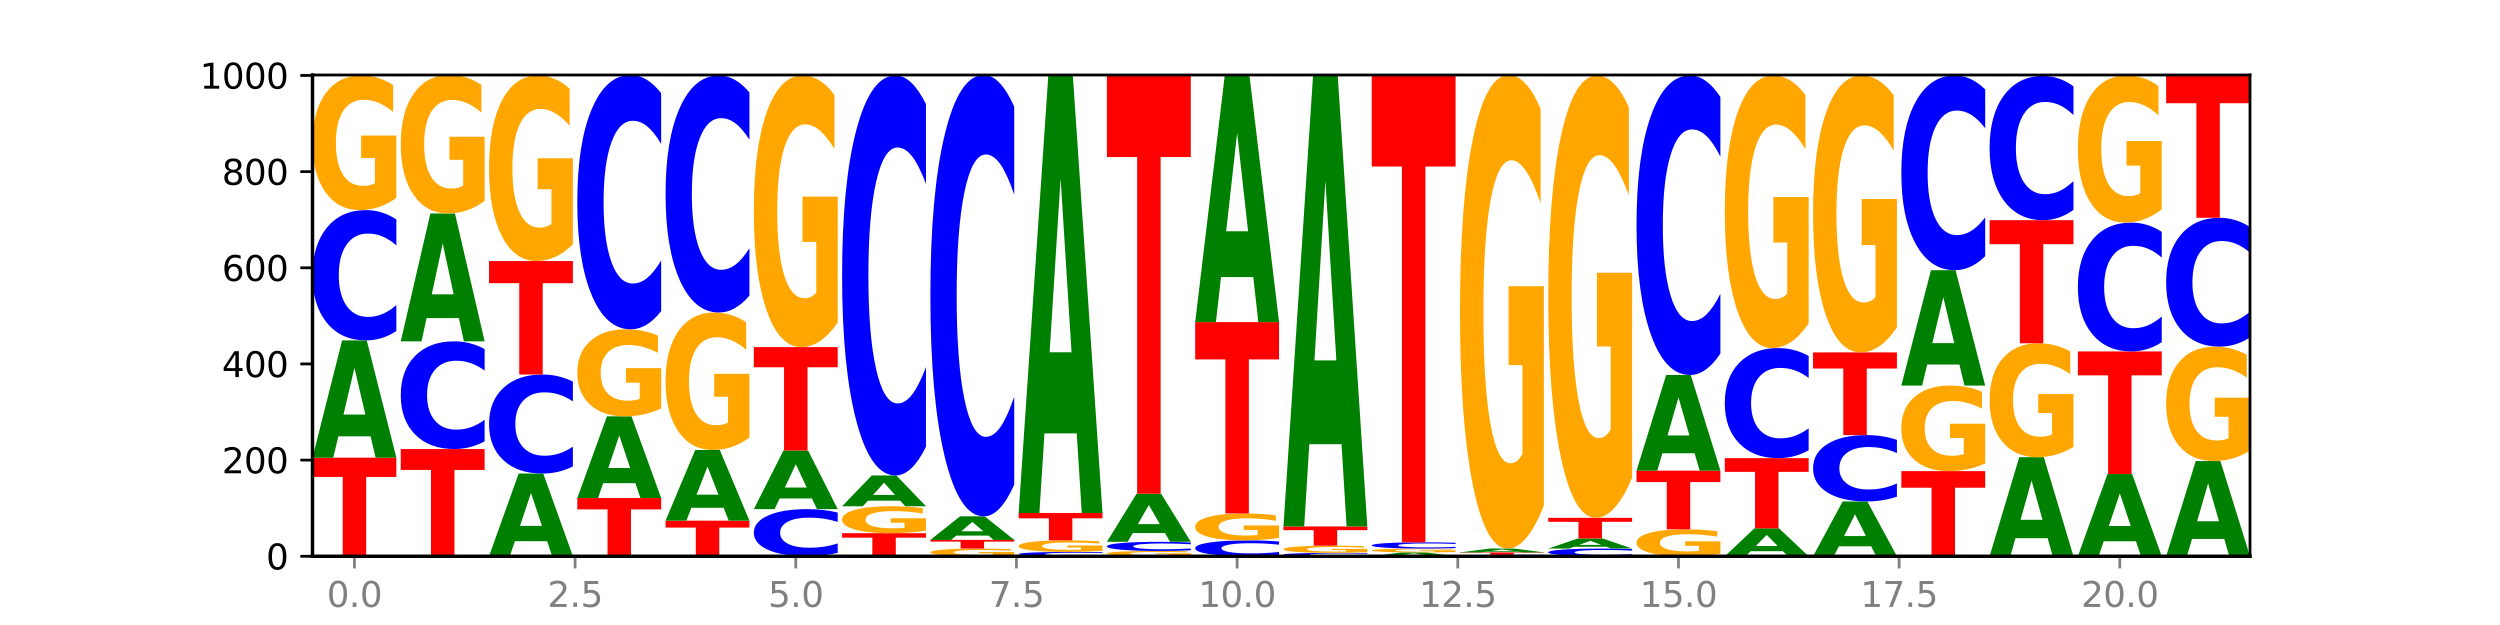 <?xml version="1.0" encoding="utf-8" standalone="no"?>
<!DOCTYPE svg PUBLIC "-//W3C//DTD SVG 1.1//EN"
  "http://www.w3.org/Graphics/SVG/1.1/DTD/svg11.dtd">
<svg xmlns:xlink="http://www.w3.org/1999/xlink" width="720pt" height="180pt" viewBox="0 0 720 180" xmlns="http://www.w3.org/2000/svg" version="1.1">
 <defs>
  <style type="text/css">*{stroke-linejoin: round; stroke-linecap: butt}</style>
 </defs>
 <g id="figure_1">
  <g id="patch_1">
   <path d="M 0 180 
L 720 180 
L 720 0 
L 0 0 
z
" style="fill: #ffffff"/>
  </g>
  <g id="axes_1">
   <g id="patch_2">
    <path d="M 90 160.2 
L 648 160.2 
L 648 21.6 
L 90 21.6 
z
" style="fill: #ffffff"/>
   </g>
   <g id="line2d_1">
    <path d="M 90 160.2 
L 648 160.2 
" clip-path="url(#p380c7f7157)" style="fill: none; stroke: #000000; stroke-width: 0.5; stroke-linecap: square"/>
   </g>
   <g id="patch_3">
    <path d="M 90 131.815 
L 114.15 131.815 
L 114.15 137.351 
L 105.462 137.351 
L 105.462 160.2 
L 98.705 160.2 
L 98.705 137.351 
L 90 137.351 
L 90 131.815 
z
" clip-path="url(#p380c7f7157)" style="fill: #ff0000"/>
   </g>
   <g id="patch_4">
    <path d="M 106.729 125.661 
L 97.441 125.661 
L 95.975 131.815 
L 90 131.815 
L 98.532 98.031 
L 105.618 98.031 
L 114.15 131.815 
L 108.181 131.815 
L 106.729 125.661 
z
M 98.922 119.391 
L 105.233 119.391 
L 102.083 105.952 
L 98.922 119.391 
z
" clip-path="url(#p380c7f7157)" style="fill: #008000"/>
   </g>
   <g id="patch_5">
    <path d="M 114.15 95.341 
Q 112.13 96.674 109.946 97.349 
Q 107.761 98.031 105.382 98.031 
Q 98.287 98.031 94.144 92.977 
Q 90 87.923 90 79.281 
Q 90 70.607 94.144 65.561 
Q 98.287 60.508 105.382 60.508 
Q 107.761 60.508 109.946 61.19 
Q 112.13 61.864 114.15 63.197 
L 114.15 70.677 
Q 112.112 68.91 110.134 68.088 
Q 108.157 67.267 105.972 67.267 
Q 102.054 67.267 99.809 70.468 
Q 97.569 73.661 97.569 79.281 
Q 97.569 84.877 99.809 88.078 
Q 102.054 91.272 105.972 91.272 
Q 108.157 91.272 110.134 90.45 
Q 112.112 89.621 114.15 87.854 
L 114.15 95.341 
z
" clip-path="url(#p380c7f7157)" style="fill: #0000ff"/>
   </g>
   <g id="patch_6">
    <path d="M 114.15 57 
Q 111.715 58.754 109.095 59.635 
Q 106.475 60.508 103.683 60.508 
Q 97.372 60.508 93.686 55.286 
Q 90 50.065 90 41.135 
Q 90 32.101 93.751 26.92 
Q 97.507 21.738 104.04 21.738 
Q 106.557 21.738 108.862 22.443 
Q 111.173 23.14 113.219 24.517 
L 113.219 32.246 
Q 111.109 30.476 109.019 29.603 
Q 106.93 28.722 104.83 28.722 
Q 100.944 28.722 98.839 31.941 
Q 96.733 35.153 96.733 41.135 
Q 96.733 47.061 98.763 50.297 
Q 100.792 53.524 104.527 53.524 
Q 105.545 53.524 106.416 53.34 
Q 107.287 53.148 107.98 52.747 
L 107.98 45.492 
L 104.002 45.492 
L 104.002 39.029 
L 114.15 39.029 
L 114.15 57 
z
" clip-path="url(#p380c7f7157)" style="fill: #ffa600"/>
   </g>
   <g id="patch_7">
    <path d="M 115.421 129.323 
L 139.572 129.323 
L 139.572 135.345 
L 130.883 135.345 
L 130.883 160.2 
L 124.127 160.2 
L 124.127 135.345 
L 115.421 135.345 
L 115.421 129.323 
z
" clip-path="url(#p380c7f7157)" style="fill: #ff0000"/>
   </g>
   <g id="patch_8">
    <path d="M 139.572 127.1 
Q 137.552 128.202 135.367 128.759 
Q 133.183 129.323 130.804 129.323 
Q 123.709 129.323 119.565 125.146 
Q 115.421 120.969 115.421 113.825 
Q 115.421 106.656 119.565 102.485 
Q 123.709 98.308 130.804 98.308 
Q 133.183 98.308 135.367 98.871 
Q 137.552 99.429 139.572 100.531 
L 139.572 106.713 
Q 137.533 105.253 135.556 104.574 
Q 133.578 103.894 131.394 103.894 
Q 127.475 103.894 125.23 106.54 
Q 122.991 109.18 122.991 113.825 
Q 122.991 118.451 125.23 121.097 
Q 127.475 123.736 131.394 123.736 
Q 133.578 123.736 135.556 123.057 
Q 137.533 122.372 139.572 120.911 
L 139.572 127.1 
z
" clip-path="url(#p380c7f7157)" style="fill: #0000ff"/>
   </g>
   <g id="patch_9">
    <path d="M 132.15 91.598 
L 122.863 91.598 
L 121.396 98.308 
L 115.421 98.308 
L 123.954 61.477 
L 131.039 61.477 
L 139.572 98.308 
L 133.602 98.308 
L 132.15 91.598 
z
M 124.344 84.763 
L 130.654 84.763 
L 127.504 70.112 
L 124.344 84.763 
z
" clip-path="url(#p380c7f7157)" style="fill: #008000"/>
   </g>
   <g id="patch_10">
    <path d="M 139.572 57.869 
Q 137.136 59.673 134.517 60.579 
Q 131.897 61.477 129.104 61.477 
Q 122.793 61.477 119.107 56.106 
Q 115.421 50.735 115.421 41.551 
Q 115.421 32.259 119.172 26.93 
Q 122.928 21.6 129.461 21.6 
Q 131.978 21.6 134.284 22.325 
Q 136.595 23.042 138.641 24.458 
L 138.641 32.407 
Q 136.53 30.587 134.441 29.689 
Q 132.352 28.783 130.252 28.783 
Q 126.365 28.783 124.26 32.094 
Q 122.154 35.398 122.154 41.551 
Q 122.154 47.646 124.184 50.974 
Q 126.214 54.294 129.948 54.294 
Q 130.966 54.294 131.837 54.105 
Q 132.709 53.907 133.402 53.495 
L 133.402 46.032 
L 129.423 46.032 
L 129.423 39.384 
L 139.572 39.384 
L 139.572 57.869 
z
" clip-path="url(#p380c7f7157)" style="fill: #ffa600"/>
   </g>
   <g id="patch_11">
    <path d="M 157.572 155.862 
L 148.284 155.862 
L 146.817 160.2 
L 140.843 160.2 
L 149.375 136.385 
L 156.461 136.385 
L 164.993 160.2 
L 159.023 160.2 
L 157.572 155.862 
z
M 149.765 151.441 
L 156.076 151.441 
L 152.925 141.968 
L 149.765 151.441 
z
" clip-path="url(#p380c7f7157)" style="fill: #008000"/>
   </g>
   <g id="patch_12">
    <path d="M 164.993 134.34 
Q 162.973 135.354 160.789 135.866 
Q 158.604 136.385 156.225 136.385 
Q 149.13 136.385 144.987 132.543 
Q 140.843 128.701 140.843 122.132 
Q 140.843 115.539 144.987 111.703 
Q 149.13 107.862 156.225 107.862 
Q 158.604 107.862 160.789 108.38 
Q 162.973 108.893 164.993 109.906 
L 164.993 115.592 
Q 162.955 114.248 160.977 113.624 
Q 159 112.999 156.815 112.999 
Q 152.897 112.999 150.651 115.433 
Q 148.412 117.86 148.412 122.132 
Q 148.412 126.386 150.651 128.819 
Q 152.897 131.247 156.815 131.247 
Q 159 131.247 160.977 130.622 
Q 162.955 129.992 164.993 128.648 
L 164.993 134.34 
z
" clip-path="url(#p380c7f7157)" style="fill: #0000ff"/>
   </g>
   <g id="patch_13">
    <path d="M 140.843 75.185 
L 164.993 75.185 
L 164.993 81.558 
L 156.305 81.558 
L 156.305 107.862 
L 149.548 107.862 
L 149.548 81.558 
L 140.843 81.558 
L 140.843 75.185 
z
" clip-path="url(#p380c7f7157)" style="fill: #ff0000"/>
   </g>
   <g id="patch_14">
    <path d="M 164.993 70.349 
Q 162.558 72.767 159.938 73.981 
Q 157.318 75.185 154.525 75.185 
Q 148.215 75.185 144.529 67.986 
Q 140.843 60.788 140.843 48.478 
Q 140.843 36.025 144.594 28.882 
Q 148.35 21.738 154.883 21.738 
Q 157.4 21.738 159.705 22.71 
Q 162.016 23.671 164.062 25.569 
L 164.062 36.223 
Q 161.951 33.783 159.862 32.58 
Q 157.773 31.366 155.673 31.366 
Q 151.787 31.366 149.681 35.804 
Q 147.576 40.231 147.576 48.478 
Q 147.576 56.648 149.606 61.108 
Q 151.635 65.557 155.37 65.557 
Q 156.387 65.557 157.259 65.304 
Q 158.13 65.039 158.823 64.487 
L 158.823 54.484 
L 154.845 54.484 
L 154.845 45.574 
L 164.993 45.574 
L 164.993 70.349 
z
" clip-path="url(#p380c7f7157)" style="fill: #ffa600"/>
   </g>
   <g id="patch_15">
    <path d="M 166.264 143.446 
L 190.415 143.446 
L 190.415 146.714 
L 181.726 146.714 
L 181.726 160.2 
L 174.97 160.2 
L 174.97 146.714 
L 166.264 146.714 
L 166.264 143.446 
z
" clip-path="url(#p380c7f7157)" style="fill: #ff0000"/>
   </g>
   <g id="patch_16">
    <path d="M 182.993 139.158 
L 173.705 139.158 
L 172.239 143.446 
L 166.264 143.446 
L 174.797 119.908 
L 181.882 119.908 
L 190.415 143.446 
L 184.445 143.446 
L 182.993 139.158 
z
M 175.187 134.789 
L 181.497 134.789 
L 178.347 125.427 
L 175.187 134.789 
z
" clip-path="url(#p380c7f7157)" style="fill: #008000"/>
   </g>
   <g id="patch_17">
    <path d="M 190.415 117.64 
Q 187.979 118.774 185.359 119.343 
Q 182.74 119.908 179.947 119.908 
Q 173.636 119.908 169.95 116.532 
Q 166.264 113.157 166.264 107.385 
Q 166.264 101.545 170.015 98.196 
Q 173.771 94.846 180.304 94.846 
Q 182.821 94.846 185.127 95.302 
Q 187.438 95.752 189.484 96.643 
L 189.484 101.638 
Q 187.373 100.494 185.284 99.93 
Q 183.194 99.36 181.094 99.36 
Q 177.208 99.36 175.103 101.442 
Q 172.997 103.518 172.997 107.385 
Q 172.997 111.216 175.027 113.307 
Q 177.057 115.393 180.791 115.393 
Q 181.809 115.393 182.68 115.274 
Q 183.552 115.15 184.244 114.891 
L 184.244 110.201 
L 180.266 110.201 
L 180.266 106.023 
L 190.415 106.023 
L 190.415 117.64 
z
" clip-path="url(#p380c7f7157)" style="fill: #ffa600"/>
   </g>
   <g id="patch_18">
    <path d="M 190.415 89.596 
Q 188.394 92.198 186.21 93.515 
Q 184.026 94.846 181.646 94.846 
Q 174.552 94.846 170.408 84.981 
Q 166.264 75.116 166.264 58.246 
Q 166.264 41.315 170.408 31.465 
Q 174.552 21.6 181.646 21.6 
Q 184.026 21.6 186.21 22.931 
Q 188.394 24.248 190.415 26.85 
L 190.415 41.451 
Q 188.376 38.001 186.399 36.398 
Q 184.421 34.794 182.237 34.794 
Q 178.318 34.794 176.073 41.043 
Q 173.834 47.276 173.834 58.246 
Q 173.834 69.17 176.073 75.419 
Q 178.318 81.652 182.237 81.652 
Q 184.421 81.652 186.399 80.049 
Q 188.376 78.43 190.415 74.98 
L 190.415 89.596 
z
" clip-path="url(#p380c7f7157)" style="fill: #0000ff"/>
   </g>
   <g id="patch_19">
    <path d="M 191.686 149.954 
L 215.836 149.954 
L 215.836 151.952 
L 207.147 151.952 
L 207.147 160.2 
L 200.391 160.2 
L 200.391 151.952 
L 191.686 151.952 
L 191.686 149.954 
z
" clip-path="url(#p380c7f7157)" style="fill: #ff0000"/>
   </g>
   <g id="patch_20">
    <path d="M 208.415 146.246 
L 199.127 146.246 
L 197.66 149.954 
L 191.686 149.954 
L 200.218 129.6 
L 207.304 129.6 
L 215.836 149.954 
L 209.866 149.954 
L 208.415 146.246 
z
M 200.608 142.468 
L 206.918 142.468 
L 203.768 134.372 
L 200.608 142.468 
z
" clip-path="url(#p380c7f7157)" style="fill: #008000"/>
   </g>
   <g id="patch_21">
    <path d="M 215.836 126.017 
Q 213.4 127.809 210.781 128.708 
Q 208.161 129.6 205.368 129.6 
Q 199.057 129.6 195.372 124.267 
Q 191.686 118.933 191.686 109.812 
Q 191.686 100.585 195.436 95.293 
Q 199.193 90 205.726 90 
Q 208.242 90 210.548 90.72 
Q 212.859 91.432 214.905 92.839 
L 214.905 100.732 
Q 212.794 98.925 210.705 98.033 
Q 208.616 97.133 206.516 97.133 
Q 202.63 97.133 200.524 100.421 
Q 198.419 103.702 198.419 109.812 
Q 198.419 115.866 200.448 119.17 
Q 202.478 122.467 206.213 122.467 
Q 207.23 122.467 208.102 122.279 
Q 208.973 122.082 209.666 121.673 
L 209.666 114.262 
L 205.688 114.262 
L 205.688 107.661 
L 215.836 107.661 
L 215.836 126.017 
z
" clip-path="url(#p380c7f7157)" style="fill: #ffa600"/>
   </g>
   <g id="patch_22">
    <path d="M 215.836 85.107 
Q 213.816 87.532 211.631 88.759 
Q 209.447 90 207.068 90 
Q 199.973 90 195.829 80.806 
Q 191.686 71.613 191.686 55.89 
Q 191.686 40.112 195.829 30.932 
Q 199.973 21.738 207.068 21.738 
Q 209.447 21.738 211.631 22.979 
Q 213.816 24.206 215.836 26.631 
L 215.836 40.239 
Q 213.798 37.024 211.82 35.529 
Q 209.843 34.034 207.658 34.034 
Q 203.74 34.034 201.494 39.858 
Q 199.255 45.667 199.255 55.89 
Q 199.255 66.071 201.494 71.895 
Q 203.74 77.704 207.658 77.704 
Q 209.843 77.704 211.82 76.21 
Q 213.798 74.701 215.836 71.486 
L 215.836 85.107 
z
" clip-path="url(#p380c7f7157)" style="fill: #0000ff"/>
   </g>
   <g id="patch_23">
    <path d="M 241.257 159.227 
Q 239.237 159.709 237.053 159.953 
Q 234.868 160.2 232.489 160.2 
Q 225.394 160.2 221.251 158.372 
Q 217.107 156.545 217.107 153.42 
Q 217.107 150.283 221.251 148.458 
Q 225.394 146.631 232.489 146.631 
Q 234.868 146.631 237.053 146.877 
Q 239.237 147.121 241.257 147.603 
L 241.257 150.308 
Q 239.219 149.669 237.241 149.372 
Q 235.264 149.075 233.08 149.075 
Q 229.161 149.075 226.916 150.233 
Q 224.676 151.387 224.676 153.42 
Q 224.676 155.443 226.916 156.601 
Q 229.161 157.756 233.08 157.756 
Q 235.264 157.756 237.241 157.459 
Q 239.219 157.159 241.257 156.52 
L 241.257 159.227 
z
" clip-path="url(#p380c7f7157)" style="fill: #0000ff"/>
   </g>
   <g id="patch_24">
    <path d="M 233.836 143.554 
L 224.548 143.554 
L 223.082 146.631 
L 217.107 146.631 
L 225.639 129.738 
L 232.725 129.738 
L 241.257 146.631 
L 235.288 146.631 
L 233.836 143.554 
z
M 226.03 140.418 
L 232.34 140.418 
L 229.19 133.699 
L 226.03 140.418 
z
" clip-path="url(#p380c7f7157)" style="fill: #008000"/>
   </g>
   <g id="patch_25">
    <path d="M 217.107 99.969 
L 241.257 99.969 
L 241.257 105.775 
L 232.569 105.775 
L 232.569 129.738 
L 225.812 129.738 
L 225.812 105.775 
L 217.107 105.775 
L 217.107 99.969 
z
" clip-path="url(#p380c7f7157)" style="fill: #ff0000"/>
   </g>
   <g id="patch_26">
    <path d="M 241.257 92.891 
Q 238.822 96.43 236.202 98.208 
Q 233.583 99.969 230.79 99.969 
Q 224.479 99.969 220.793 89.433 
Q 217.107 78.897 217.107 60.878 
Q 217.107 42.65 220.858 32.194 
Q 224.614 21.738 231.147 21.738 
Q 233.664 21.738 235.969 23.161 
Q 238.281 24.566 240.326 27.346 
L 240.326 42.94 
Q 238.216 39.369 236.126 37.608 
Q 234.037 35.83 231.937 35.83 
Q 228.051 35.83 225.946 42.326 
Q 223.84 48.807 223.84 60.878 
Q 223.84 72.837 225.87 79.365 
Q 227.899 85.878 231.634 85.878 
Q 232.652 85.878 233.523 85.506 
Q 234.394 85.118 235.087 84.31 
L 235.087 69.669 
L 231.109 69.669 
L 231.109 56.628 
L 241.257 56.628 
L 241.257 92.891 
z
" clip-path="url(#p380c7f7157)" style="fill: #ffa600"/>
   </g>
   <g id="patch_27">
    <path d="M 242.528 153.554 
L 266.679 153.554 
L 266.679 154.85 
L 257.99 154.85 
L 257.99 160.2 
L 251.234 160.2 
L 251.234 154.85 
L 242.528 154.85 
L 242.528 153.554 
z
" clip-path="url(#p380c7f7157)" style="fill: #ff0000"/>
   </g>
   <g id="patch_28">
    <path d="M 266.679 152.852 
Q 264.243 153.203 261.624 153.379 
Q 259.004 153.554 256.211 153.554 
Q 249.9 153.554 246.214 152.51 
Q 242.528 151.465 242.528 149.679 
Q 242.528 147.873 246.279 146.836 
Q 250.036 145.8 256.568 145.8 
Q 259.085 145.8 261.391 145.941 
Q 263.702 146.08 265.748 146.356 
L 265.748 147.901 
Q 263.637 147.547 261.548 147.373 
Q 259.459 147.197 257.359 147.197 
Q 253.472 147.197 251.367 147.841 
Q 249.262 148.483 249.262 149.679 
Q 249.262 150.865 251.291 151.512 
Q 253.321 152.157 257.055 152.157 
Q 258.073 152.157 258.944 152.12 
Q 259.816 152.082 260.509 152.002 
L 260.509 150.551 
L 256.53 150.551 
L 256.53 149.258 
L 266.679 149.258 
L 266.679 152.852 
z
" clip-path="url(#p380c7f7157)" style="fill: #ffa600"/>
   </g>
   <g id="patch_29">
    <path d="M 259.257 144.186 
L 249.97 144.186 
L 248.503 145.8 
L 242.528 145.8 
L 251.061 136.938 
L 258.146 136.938 
L 266.679 145.8 
L 260.709 145.8 
L 259.257 144.186 
z
M 251.451 142.541 
L 257.761 142.541 
L 254.611 139.016 
L 251.451 142.541 
z
" clip-path="url(#p380c7f7157)" style="fill: #008000"/>
   </g>
   <g id="patch_30">
    <path d="M 266.679 128.681 
Q 264.659 132.774 262.474 134.844 
Q 260.29 136.938 257.911 136.938 
Q 250.816 136.938 246.672 121.423 
Q 242.528 105.908 242.528 79.374 
Q 242.528 52.746 246.672 37.254 
Q 250.816 21.738 257.911 21.738 
Q 260.29 21.738 262.474 23.833 
Q 264.659 25.903 266.679 29.996 
L 266.679 52.96 
Q 264.64 47.534 262.663 45.012 
Q 260.685 42.489 258.501 42.489 
Q 254.582 42.489 252.337 52.317 
Q 250.098 62.122 250.098 79.374 
Q 250.098 96.555 252.337 106.383 
Q 254.582 116.188 258.501 116.188 
Q 260.685 116.188 262.663 113.665 
Q 264.64 111.119 266.679 105.693 
L 266.679 128.681 
z
" clip-path="url(#p380c7f7157)" style="fill: #0000ff"/>
   </g>
   <g id="patch_31">
    <path d="M 292.1 160 
Q 289.665 160.1 287.045 160.15 
Q 284.425 160.2 281.633 160.2 
Q 275.322 160.2 271.636 159.902 
Q 267.95 159.603 267.95 159.093 
Q 267.95 158.577 271.701 158.281 
Q 275.457 157.985 281.99 157.985 
Q 284.507 157.985 286.812 158.025 
Q 289.123 158.065 291.169 158.143 
L 291.169 158.585 
Q 289.058 158.484 286.969 158.434 
Q 284.88 158.384 282.78 158.384 
Q 278.894 158.384 276.788 158.568 
Q 274.683 158.751 274.683 159.093 
Q 274.683 159.432 276.713 159.617 
Q 278.742 159.801 282.477 159.801 
Q 283.494 159.801 284.366 159.79 
Q 285.237 159.779 285.93 159.757 
L 285.93 159.342 
L 281.952 159.342 
L 281.952 158.973 
L 292.1 158.973 
L 292.1 160 
z
" clip-path="url(#p380c7f7157)" style="fill: #ffa600"/>
   </g>
   <g id="patch_32">
    <path d="M 267.95 155.492 
L 292.1 155.492 
L 292.1 155.978 
L 283.412 155.978 
L 283.412 157.985 
L 276.655 157.985 
L 276.655 155.978 
L 267.95 155.978 
L 267.95 155.492 
z
" clip-path="url(#p380c7f7157)" style="fill: #ff0000"/>
   </g>
   <g id="patch_33">
    <path d="M 284.679 154.256 
L 275.391 154.256 
L 273.925 155.492 
L 267.95 155.492 
L 276.482 148.708 
L 283.568 148.708 
L 292.1 155.492 
L 286.131 155.492 
L 284.679 154.256 
z
M 276.872 152.997 
L 283.183 152.997 
L 280.032 150.298 
L 276.872 152.997 
z
" clip-path="url(#p380c7f7157)" style="fill: #008000"/>
   </g>
   <g id="patch_34">
    <path d="M 292.1 139.597 
Q 290.08 144.113 287.896 146.397 
Q 285.711 148.708 283.332 148.708 
Q 276.237 148.708 272.094 131.588 
Q 267.95 114.469 267.95 85.193 
Q 267.95 55.812 272.094 38.719 
Q 276.237 21.6 283.332 21.6 
Q 285.711 21.6 287.896 23.911 
Q 290.08 26.195 292.1 30.711 
L 292.1 56.049 
Q 290.062 50.062 288.084 47.279 
Q 286.107 44.496 283.922 44.496 
Q 280.004 44.496 277.758 55.34 
Q 275.519 66.157 275.519 85.193 
Q 275.519 104.15 277.758 114.994 
Q 280.004 125.812 283.922 125.812 
Q 286.107 125.812 288.084 123.029 
Q 290.062 120.219 292.1 114.233 
L 292.1 139.597 
z
" clip-path="url(#p380c7f7157)" style="fill: #0000ff"/>
   </g>
   <g id="patch_35">
    <path d="M 317.522 160.111 
Q 315.502 160.155 313.317 160.177 
Q 311.133 160.2 308.754 160.2 
Q 301.659 160.2 297.515 160.032 
Q 293.371 159.864 293.371 159.577 
Q 293.371 159.289 297.515 159.122 
Q 301.659 158.954 308.754 158.954 
Q 311.133 158.954 313.317 158.976 
Q 315.502 158.999 317.522 159.043 
L 317.522 159.292 
Q 315.483 159.233 313.506 159.206 
Q 311.528 159.178 309.344 159.178 
Q 305.425 159.178 303.18 159.285 
Q 300.941 159.391 300.941 159.577 
Q 300.941 159.763 303.18 159.869 
Q 305.425 159.976 309.344 159.976 
Q 311.528 159.976 313.506 159.948 
Q 315.483 159.921 317.522 159.862 
L 317.522 160.111 
z
" clip-path="url(#p380c7f7157)" style="fill: #0000ff"/>
   </g>
   <g id="patch_36">
    <path d="M 317.522 158.653 
Q 315.086 158.804 312.466 158.879 
Q 309.847 158.954 307.054 158.954 
Q 300.743 158.954 297.057 158.506 
Q 293.371 158.059 293.371 157.293 
Q 293.371 156.519 297.122 156.075 
Q 300.878 155.631 307.411 155.631 
Q 309.928 155.631 312.234 155.691 
Q 314.545 155.751 316.591 155.869 
L 316.591 156.531 
Q 314.48 156.38 312.391 156.305 
Q 310.301 156.229 308.201 156.229 
Q 304.315 156.229 302.21 156.505 
Q 300.104 156.781 300.104 157.293 
Q 300.104 157.801 302.134 158.079 
Q 304.164 158.355 307.898 158.355 
Q 308.916 158.355 309.787 158.339 
Q 310.659 158.323 311.351 158.289 
L 311.351 157.667 
L 307.373 157.667 
L 307.373 157.113 
L 317.522 157.113 
L 317.522 158.653 
z
" clip-path="url(#p380c7f7157)" style="fill: #ffa600"/>
   </g>
   <g id="patch_37">
    <path d="M 293.371 147.738 
L 317.522 147.738 
L 317.522 149.278 
L 308.833 149.278 
L 308.833 155.631 
L 302.077 155.631 
L 302.077 149.278 
L 293.371 149.278 
L 293.371 147.738 
z
" clip-path="url(#p380c7f7157)" style="fill: #ff0000"/>
   </g>
   <g id="patch_38">
    <path d="M 310.1 124.81 
L 300.812 124.81 
L 299.346 147.738 
L 293.371 147.738 
L 301.904 21.877 
L 308.989 21.877 
L 317.522 147.738 
L 311.552 147.738 
L 310.1 124.81 
z
M 302.294 101.451 
L 308.604 101.451 
L 305.454 51.387 
L 302.294 101.451 
z
" clip-path="url(#p380c7f7157)" style="fill: #008000"/>
   </g>
   <g id="patch_39">
    <path d="M 342.943 160.062 
Q 340.507 160.131 337.888 160.166 
Q 335.268 160.2 332.475 160.2 
Q 326.164 160.2 322.479 159.995 
Q 318.793 159.79 318.793 159.439 
Q 318.793 159.084 322.544 158.88 
Q 326.3 158.677 332.833 158.677 
Q 335.349 158.677 337.655 158.705 
Q 339.966 158.732 342.012 158.786 
L 342.012 159.09 
Q 339.901 159.02 337.812 158.986 
Q 335.723 158.951 333.623 158.951 
Q 329.737 158.951 327.631 159.078 
Q 325.526 159.204 325.526 159.439 
Q 325.526 159.672 327.555 159.799 
Q 329.585 159.926 333.32 159.926 
Q 334.337 159.926 335.209 159.918 
Q 336.08 159.911 336.773 159.895 
L 336.773 159.61 
L 332.795 159.61 
L 332.795 159.356 
L 342.943 159.356 
L 342.943 160.062 
z
" clip-path="url(#p380c7f7157)" style="fill: #ffa600"/>
   </g>
   <g id="patch_40">
    <path d="M 342.943 158.488 
Q 340.923 158.582 338.738 158.629 
Q 336.554 158.677 334.175 158.677 
Q 327.08 158.677 322.936 158.323 
Q 318.793 157.968 318.793 157.362 
Q 318.793 156.754 322.936 156.4 
Q 327.08 156.046 334.175 156.046 
Q 336.554 156.046 338.738 156.094 
Q 340.923 156.141 342.943 156.235 
L 342.943 156.759 
Q 340.905 156.635 338.927 156.578 
Q 336.95 156.52 334.765 156.52 
Q 330.847 156.52 328.601 156.744 
Q 326.362 156.968 326.362 157.362 
Q 326.362 157.755 328.601 157.979 
Q 330.847 158.203 334.765 158.203 
Q 336.95 158.203 338.927 158.145 
Q 340.905 158.087 342.943 157.963 
L 342.943 158.488 
z
" clip-path="url(#p380c7f7157)" style="fill: #0000ff"/>
   </g>
   <g id="patch_41">
    <path d="M 335.522 153.524 
L 326.234 153.524 
L 324.767 156.046 
L 318.793 156.046 
L 327.325 142.2 
L 334.411 142.2 
L 342.943 156.046 
L 336.973 156.046 
L 335.522 153.524 
z
M 327.715 150.954 
L 334.026 150.954 
L 330.875 145.446 
L 327.715 150.954 
z
" clip-path="url(#p380c7f7157)" style="fill: #008000"/>
   </g>
   <g id="patch_42">
    <path d="M 318.793 21.738 
L 342.943 21.738 
L 342.943 45.232 
L 334.255 45.232 
L 334.255 142.2 
L 327.498 142.2 
L 327.498 45.232 
L 318.793 45.232 
L 318.793 21.738 
z
" clip-path="url(#p380c7f7157)" style="fill: #ff0000"/>
   </g>
   <g id="patch_43">
    <path d="M 368.364 159.872 
Q 366.344 160.035 364.16 160.117 
Q 361.975 160.2 359.596 160.2 
Q 352.502 160.2 348.358 159.585 
Q 344.214 158.969 344.214 157.917 
Q 344.214 156.861 348.358 156.246 
Q 352.502 155.631 359.596 155.631 
Q 361.975 155.631 364.16 155.714 
Q 366.344 155.796 368.364 155.958 
L 368.364 156.869 
Q 366.326 156.654 364.349 156.554 
Q 362.371 156.454 360.187 156.454 
Q 356.268 156.454 354.023 156.844 
Q 351.784 157.233 351.784 157.917 
Q 351.784 158.598 354.023 158.988 
Q 356.268 159.377 360.187 159.377 
Q 362.371 159.377 364.349 159.277 
Q 366.326 159.176 368.364 158.961 
L 368.364 159.872 
z
" clip-path="url(#p380c7f7157)" style="fill: #0000ff"/>
   </g>
   <g id="patch_44">
    <path d="M 368.364 154.929 
Q 365.929 155.28 363.309 155.456 
Q 360.69 155.631 357.897 155.631 
Q 351.586 155.631 347.9 154.586 
Q 344.214 153.542 344.214 151.756 
Q 344.214 149.95 347.965 148.913 
Q 351.721 147.877 358.254 147.877 
Q 360.771 147.877 363.077 148.018 
Q 365.388 148.157 367.434 148.433 
L 367.434 149.978 
Q 365.323 149.624 363.233 149.45 
Q 361.144 149.274 359.044 149.274 
Q 355.158 149.274 353.053 149.917 
Q 350.947 150.56 350.947 151.756 
Q 350.947 152.942 352.977 153.589 
Q 355.007 154.234 358.741 154.234 
Q 359.759 154.234 360.63 154.197 
Q 361.501 154.159 362.194 154.079 
L 362.194 152.628 
L 358.216 152.628 
L 358.216 151.335 
L 368.364 151.335 
L 368.364 154.929 
z
" clip-path="url(#p380c7f7157)" style="fill: #ffa600"/>
   </g>
   <g id="patch_45">
    <path d="M 344.214 92.769 
L 368.364 92.769 
L 368.364 103.517 
L 359.676 103.517 
L 359.676 147.877 
L 352.919 147.877 
L 352.919 103.517 
L 344.214 103.517 
L 344.214 92.769 
z
" clip-path="url(#p380c7f7157)" style="fill: #ff0000"/>
   </g>
   <g id="patch_46">
    <path d="M 360.943 79.804 
L 351.655 79.804 
L 350.189 92.769 
L 344.214 92.769 
L 352.746 21.6 
L 359.832 21.6 
L 368.364 92.769 
L 362.395 92.769 
L 360.943 79.804 
z
M 353.137 66.596 
L 359.447 66.596 
L 356.297 38.286 
L 353.137 66.596 
z
" clip-path="url(#p380c7f7157)" style="fill: #008000"/>
   </g>
   <g id="patch_47">
    <path d="M 393.786 160.131 
Q 391.766 160.165 389.581 160.182 
Q 387.397 160.2 385.018 160.2 
Q 377.923 160.2 373.779 160.069 
Q 369.636 159.939 369.636 159.716 
Q 369.636 159.492 373.779 159.361 
Q 377.923 159.231 385.018 159.231 
Q 387.397 159.231 389.581 159.248 
Q 391.766 159.266 393.786 159.3 
L 393.786 159.493 
Q 391.747 159.448 389.77 159.427 
Q 387.792 159.405 385.608 159.405 
Q 381.689 159.405 379.444 159.488 
Q 377.205 159.571 377.205 159.716 
Q 377.205 159.86 379.444 159.943 
Q 381.689 160.025 385.608 160.025 
Q 387.792 160.025 389.77 160.004 
Q 391.747 159.983 393.786 159.937 
L 393.786 160.131 
z
" clip-path="url(#p380c7f7157)" style="fill: #0000ff"/>
   </g>
   <g id="patch_48">
    <path d="M 393.786 159.043 
Q 391.35 159.137 388.731 159.184 
Q 386.111 159.231 383.318 159.231 
Q 377.007 159.231 373.321 158.951 
Q 369.636 158.671 369.636 158.193 
Q 369.636 157.709 373.386 157.431 
Q 377.143 157.154 383.675 157.154 
Q 386.192 157.154 388.498 157.192 
Q 390.809 157.229 392.855 157.303 
L 392.855 157.717 
Q 390.744 157.622 388.655 157.575 
Q 386.566 157.528 384.466 157.528 
Q 380.58 157.528 378.474 157.7 
Q 376.369 157.872 376.369 158.193 
Q 376.369 158.51 378.398 158.684 
Q 380.428 158.857 384.163 158.857 
Q 385.18 158.857 386.051 158.847 
Q 386.923 158.836 387.616 158.815 
L 387.616 158.426 
L 383.638 158.426 
L 383.638 158.08 
L 393.786 158.08 
L 393.786 159.043 
z
" clip-path="url(#p380c7f7157)" style="fill: #ffa600"/>
   </g>
   <g id="patch_49">
    <path d="M 369.636 151.615 
L 393.786 151.615 
L 393.786 152.696 
L 385.097 152.696 
L 385.097 157.154 
L 378.341 157.154 
L 378.341 152.696 
L 369.636 152.696 
L 369.636 151.615 
z
" clip-path="url(#p380c7f7157)" style="fill: #ff0000"/>
   </g>
   <g id="patch_50">
    <path d="M 386.364 127.931 
L 377.077 127.931 
L 375.61 151.615 
L 369.636 151.615 
L 378.168 21.6 
L 385.254 21.6 
L 393.786 151.615 
L 387.816 151.615 
L 386.364 127.931 
z
M 378.558 103.8 
L 384.868 103.8 
L 381.718 52.084 
L 378.558 103.8 
z
" clip-path="url(#p380c7f7157)" style="fill: #008000"/>
   </g>
   <g id="patch_51">
    <path d="M 411.786 159.998 
L 402.498 159.998 
L 401.032 160.2 
L 395.057 160.2 
L 403.589 159.092 
L 410.675 159.092 
L 419.207 160.2 
L 413.238 160.2 
L 411.786 159.998 
z
M 403.979 159.793 
L 410.29 159.793 
L 407.14 159.352 
L 403.979 159.793 
z
" clip-path="url(#p380c7f7157)" style="fill: #008000"/>
   </g>
   <g id="patch_52">
    <path d="M 419.207 158.992 
Q 416.772 159.042 414.152 159.067 
Q 411.532 159.092 408.74 159.092 
Q 402.429 159.092 398.743 158.943 
Q 395.057 158.794 395.057 158.539 
Q 395.057 158.281 398.808 158.133 
Q 402.564 157.985 409.097 157.985 
Q 411.614 157.985 413.919 158.005 
Q 416.23 158.025 418.276 158.064 
L 418.276 158.285 
Q 416.165 158.234 414.076 158.209 
Q 411.987 158.184 409.887 158.184 
Q 406.001 158.184 403.895 158.276 
Q 401.79 158.368 401.79 158.539 
Q 401.79 158.708 403.82 158.801 
Q 405.849 158.893 409.584 158.893 
Q 410.601 158.893 411.473 158.888 
Q 412.344 158.882 413.037 158.871 
L 413.037 158.663 
L 409.059 158.663 
L 409.059 158.479 
L 419.207 158.479 
L 419.207 158.992 
z
" clip-path="url(#p380c7f7157)" style="fill: #ffa600"/>
   </g>
   <g id="patch_53">
    <path d="M 419.207 157.856 
Q 417.187 157.92 415.003 157.952 
Q 412.818 157.985 410.439 157.985 
Q 403.344 157.985 399.201 157.742 
Q 395.057 157.5 395.057 157.085 
Q 395.057 156.669 399.201 156.427 
Q 403.344 156.185 410.439 156.185 
Q 412.818 156.185 415.003 156.217 
Q 417.187 156.25 419.207 156.314 
L 419.207 156.672 
Q 417.169 156.588 415.191 156.548 
Q 413.214 156.509 411.029 156.509 
Q 407.111 156.509 404.866 156.662 
Q 402.626 156.816 402.626 157.085 
Q 402.626 157.354 404.866 157.507 
Q 407.111 157.66 411.029 157.66 
Q 413.214 157.66 415.191 157.621 
Q 417.169 157.581 419.207 157.496 
L 419.207 157.856 
z
" clip-path="url(#p380c7f7157)" style="fill: #0000ff"/>
   </g>
   <g id="patch_54">
    <path d="M 395.057 21.738 
L 419.207 21.738 
L 419.207 47.959 
L 410.519 47.959 
L 410.519 156.185 
L 403.762 156.185 
L 403.762 47.959 
L 395.057 47.959 
L 395.057 21.738 
z
" clip-path="url(#p380c7f7157)" style="fill: #ff0000"/>
   </g>
   <g id="patch_55">
    <path d="M 444.629 160.17 
Q 442.609 160.185 440.424 160.192 
Q 438.24 160.2 435.861 160.2 
Q 428.766 160.2 424.622 160.144 
Q 420.478 160.088 420.478 159.992 
Q 420.478 159.896 424.622 159.841 
Q 428.766 159.785 435.861 159.785 
Q 438.24 159.785 440.424 159.792 
Q 442.609 159.8 444.629 159.814 
L 444.629 159.897 
Q 442.59 159.878 440.613 159.869 
Q 438.635 159.859 436.451 159.859 
Q 432.532 159.859 430.287 159.895 
Q 428.048 159.93 428.048 159.992 
Q 428.048 160.054 430.287 160.09 
Q 432.532 160.125 436.451 160.125 
Q 438.635 160.125 440.613 160.116 
Q 442.59 160.107 444.629 160.087 
L 444.629 160.17 
z
" clip-path="url(#p380c7f7157)" style="fill: #0000ff"/>
   </g>
   <g id="patch_56">
    <path d="M 420.478 159.092 
L 444.629 159.092 
L 444.629 159.227 
L 435.94 159.227 
L 435.94 159.785 
L 429.184 159.785 
L 429.184 159.227 
L 420.478 159.227 
L 420.478 159.092 
z
" clip-path="url(#p380c7f7157)" style="fill: #ff0000"/>
   </g>
   <g id="patch_57">
    <path d="M 437.207 158.891 
L 427.919 158.891 
L 426.453 159.092 
L 420.478 159.092 
L 429.011 157.985 
L 436.096 157.985 
L 444.629 159.092 
L 438.659 159.092 
L 437.207 158.891 
z
M 429.401 158.685 
L 435.711 158.685 
L 432.561 158.244 
L 429.401 158.685 
z
" clip-path="url(#p380c7f7157)" style="fill: #008000"/>
   </g>
   <g id="patch_58">
    <path d="M 444.629 145.645 
Q 442.193 151.815 439.573 154.914 
Q 436.954 157.985 434.161 157.985 
Q 427.85 157.985 424.164 139.616 
Q 420.478 121.247 420.478 89.835 
Q 420.478 58.056 424.229 39.828 
Q 427.985 21.6 434.518 21.6 
Q 437.035 21.6 439.341 24.079 
Q 441.652 26.53 443.698 31.376 
L 443.698 58.563 
Q 441.587 52.337 439.498 49.266 
Q 437.408 46.167 435.308 46.167 
Q 431.422 46.167 429.317 57.492 
Q 427.211 68.789 427.211 89.835 
Q 427.211 110.682 429.241 122.064 
Q 431.271 133.418 435.005 133.418 
Q 436.023 133.418 436.894 132.77 
Q 437.766 132.094 438.459 130.685 
L 438.459 105.161 
L 434.48 105.161 
L 434.48 82.425 
L 444.629 82.425 
L 444.629 145.645 
z
" clip-path="url(#p380c7f7157)" style="fill: #ffa600"/>
   </g>
   <g id="patch_59">
    <path d="M 470.05 160.041 
Q 468.03 160.12 465.846 160.16 
Q 463.661 160.2 461.282 160.2 
Q 454.187 160.2 450.043 159.902 
Q 445.9 159.603 445.9 159.093 
Q 445.9 158.581 450.043 158.283 
Q 454.187 157.985 461.282 157.985 
Q 463.661 157.985 465.846 158.025 
Q 468.03 158.065 470.05 158.143 
L 470.05 158.585 
Q 468.012 158.481 466.034 158.432 
Q 464.057 158.384 461.872 158.384 
Q 457.954 158.384 455.708 158.573 
Q 453.469 158.761 453.469 159.093 
Q 453.469 159.423 455.708 159.612 
Q 457.954 159.801 461.872 159.801 
Q 464.057 159.801 466.034 159.752 
Q 468.012 159.703 470.05 159.599 
L 470.05 160.041 
z
" clip-path="url(#p380c7f7157)" style="fill: #0000ff"/>
   </g>
   <g id="patch_60">
    <path d="M 462.629 157.455 
L 453.341 157.455 
L 451.874 157.985 
L 445.9 157.985 
L 454.432 155.077 
L 461.518 155.077 
L 470.05 157.985 
L 464.08 157.985 
L 462.629 157.455 
z
M 454.822 156.915 
L 461.133 156.915 
L 457.982 155.759 
L 454.822 156.915 
z
" clip-path="url(#p380c7f7157)" style="fill: #008000"/>
   </g>
   <g id="patch_61">
    <path d="M 445.9 149.123 
L 470.05 149.123 
L 470.05 150.284 
L 461.362 150.284 
L 461.362 155.077 
L 454.605 155.077 
L 454.605 150.284 
L 445.9 150.284 
L 445.9 149.123 
z
" clip-path="url(#p380c7f7157)" style="fill: #ff0000"/>
   </g>
   <g id="patch_62">
    <path d="M 470.05 137.598 
Q 467.615 143.36 464.995 146.255 
Q 462.375 149.123 459.582 149.123 
Q 453.272 149.123 449.586 131.967 
Q 445.9 114.81 445.9 85.47 
Q 445.9 55.788 449.651 38.763 
Q 453.407 21.738 459.94 21.738 
Q 462.456 21.738 464.762 24.054 
Q 467.073 26.343 469.119 30.869 
L 469.119 56.262 
Q 467.008 50.447 464.919 47.579 
Q 462.83 44.684 460.73 44.684 
Q 456.844 44.684 454.738 55.262 
Q 452.633 65.814 452.633 85.47 
Q 452.633 104.942 454.663 115.573 
Q 456.692 126.178 460.427 126.178 
Q 461.444 126.178 462.316 125.572 
Q 463.187 124.941 463.88 123.625 
L 463.88 99.785 
L 459.902 99.785 
L 459.902 78.55 
L 470.05 78.55 
L 470.05 137.598 
z
" clip-path="url(#p380c7f7157)" style="fill: #ffa600"/>
   </g>
   <g id="patch_63">
    <path d="M 495.472 159.498 
Q 493.036 159.849 490.416 160.025 
Q 487.797 160.2 485.004 160.2 
Q 478.693 160.2 475.007 159.156 
Q 471.321 158.111 471.321 156.325 
Q 471.321 154.519 475.072 153.482 
Q 478.828 152.446 485.361 152.446 
Q 487.878 152.446 490.184 152.587 
Q 492.495 152.726 494.541 153.002 
L 494.541 154.548 
Q 492.43 154.194 490.341 154.019 
Q 488.251 153.843 486.151 153.843 
Q 482.265 153.843 480.16 154.487 
Q 478.054 155.129 478.054 156.325 
Q 478.054 157.511 480.084 158.158 
Q 482.114 158.803 485.848 158.803 
Q 486.866 158.803 487.737 158.766 
Q 488.609 158.728 489.301 158.648 
L 489.301 157.197 
L 485.323 157.197 
L 485.323 155.904 
L 495.472 155.904 
L 495.472 159.498 
z
" clip-path="url(#p380c7f7157)" style="fill: #ffa600"/>
   </g>
   <g id="patch_64">
    <path d="M 471.321 135.554 
L 495.472 135.554 
L 495.472 138.848 
L 486.783 138.848 
L 486.783 152.446 
L 480.027 152.446 
L 480.027 138.848 
L 471.321 138.848 
L 471.321 135.554 
z
" clip-path="url(#p380c7f7157)" style="fill: #ff0000"/>
   </g>
   <g id="patch_65">
    <path d="M 488.05 130.534 
L 478.762 130.534 
L 477.296 135.554 
L 471.321 135.554 
L 479.854 108 
L 486.939 108 
L 495.472 135.554 
L 489.502 135.554 
L 488.05 130.534 
z
M 480.244 125.42 
L 486.554 125.42 
L 483.404 114.46 
L 480.244 125.42 
z
" clip-path="url(#p380c7f7157)" style="fill: #008000"/>
   </g>
   <g id="patch_66">
    <path d="M 495.472 101.817 
Q 493.451 104.882 491.267 106.432 
Q 489.083 108 486.703 108 
Q 479.609 108 475.465 96.382 
Q 471.321 84.764 471.321 64.896 
Q 471.321 44.957 475.465 33.356 
Q 479.609 21.738 486.703 21.738 
Q 489.083 21.738 491.267 23.307 
Q 493.451 24.857 495.472 27.922 
L 495.472 45.117 
Q 493.433 41.054 491.456 39.165 
Q 489.478 37.277 487.294 37.277 
Q 483.375 37.277 481.13 44.636 
Q 478.891 51.977 478.891 64.896 
Q 478.891 77.761 481.13 85.12 
Q 483.375 92.462 487.294 92.462 
Q 489.478 92.462 491.456 90.573 
Q 493.433 88.666 495.472 84.604 
L 495.472 101.817 
z
" clip-path="url(#p380c7f7157)" style="fill: #0000ff"/>
   </g>
   <g id="patch_67">
    <path d="M 513.472 158.737 
L 504.184 158.737 
L 502.717 160.2 
L 496.743 160.2 
L 505.275 152.169 
L 512.361 152.169 
L 520.893 160.2 
L 514.923 160.2 
L 513.472 158.737 
z
M 505.665 157.247 
L 511.975 157.247 
L 508.825 154.052 
L 505.665 157.247 
z
" clip-path="url(#p380c7f7157)" style="fill: #008000"/>
   </g>
   <g id="patch_68">
    <path d="M 496.743 131.954 
L 520.893 131.954 
L 520.893 135.896 
L 512.204 135.896 
L 512.204 152.169 
L 505.448 152.169 
L 505.448 135.896 
L 496.743 135.896 
L 496.743 131.954 
z
" clip-path="url(#p380c7f7157)" style="fill: #ff0000"/>
   </g>
   <g id="patch_69">
    <path d="M 520.893 129.681 
Q 518.873 130.808 516.688 131.377 
Q 514.504 131.954 512.125 131.954 
Q 505.03 131.954 500.886 127.683 
Q 496.743 123.413 496.743 116.11 
Q 496.743 108.781 500.886 104.517 
Q 505.03 100.246 512.125 100.246 
Q 514.504 100.246 516.688 100.823 
Q 518.873 101.392 520.893 102.519 
L 520.893 108.84 
Q 518.855 107.346 516.877 106.652 
Q 514.899 105.958 512.715 105.958 
Q 508.796 105.958 506.551 108.663 
Q 504.312 111.361 504.312 116.11 
Q 504.312 120.839 506.551 123.544 
Q 508.796 126.242 512.715 126.242 
Q 514.899 126.242 516.877 125.548 
Q 518.855 124.847 520.893 123.354 
L 520.893 129.681 
z
" clip-path="url(#p380c7f7157)" style="fill: #0000ff"/>
   </g>
   <g id="patch_70">
    <path d="M 520.893 93.143 
Q 518.457 96.695 515.838 98.478 
Q 513.218 100.246 510.425 100.246 
Q 504.114 100.246 500.428 89.673 
Q 496.743 79.099 496.743 61.017 
Q 496.743 42.724 500.493 32.231 
Q 504.25 21.738 510.782 21.738 
Q 513.299 21.738 515.605 23.166 
Q 517.916 24.576 519.962 27.366 
L 519.962 43.015 
Q 517.851 39.431 515.762 37.664 
Q 513.673 35.88 511.573 35.88 
Q 507.687 35.88 505.581 42.399 
Q 503.476 48.902 503.476 61.017 
Q 503.476 73.017 505.505 79.569 
Q 507.535 86.105 511.27 86.105 
Q 512.287 86.105 513.159 85.732 
Q 514.03 85.343 514.723 84.532 
L 514.723 69.839 
L 510.745 69.839 
L 510.745 56.751 
L 520.893 56.751 
L 520.893 93.143 
z
" clip-path="url(#p380c7f7157)" style="fill: #ffa600"/>
   </g>
   <g id="patch_71">
    <path d="M 538.893 157.325 
L 529.605 157.325 
L 528.139 160.2 
L 522.164 160.2 
L 530.696 144.415 
L 537.782 144.415 
L 546.314 160.2 
L 540.345 160.2 
L 538.893 157.325 
z
M 531.086 154.395 
L 537.397 154.395 
L 534.247 148.116 
L 531.086 154.395 
z
" clip-path="url(#p380c7f7157)" style="fill: #008000"/>
   </g>
   <g id="patch_72">
    <path d="M 546.314 143.046 
Q 544.294 143.725 542.11 144.068 
Q 539.925 144.415 537.546 144.415 
Q 530.451 144.415 526.308 141.842 
Q 522.164 139.268 522.164 134.867 
Q 522.164 130.451 526.308 127.881 
Q 530.451 125.308 537.546 125.308 
Q 539.925 125.308 542.11 125.655 
Q 544.294 125.998 546.314 126.677 
L 546.314 130.486 
Q 544.276 129.586 542.298 129.168 
Q 540.321 128.75 538.136 128.75 
Q 534.218 128.75 531.973 130.38 
Q 529.733 132.006 529.733 134.867 
Q 529.733 137.717 531.973 139.347 
Q 534.218 140.974 538.136 140.974 
Q 540.321 140.974 542.298 140.555 
Q 544.276 140.133 546.314 139.233 
L 546.314 143.046 
z
" clip-path="url(#p380c7f7157)" style="fill: #0000ff"/>
   </g>
   <g id="patch_73">
    <path d="M 522.164 101.492 
L 546.314 101.492 
L 546.314 106.137 
L 537.626 106.137 
L 537.626 125.308 
L 530.869 125.308 
L 530.869 106.137 
L 522.164 106.137 
L 522.164 101.492 
z
" clip-path="url(#p380c7f7157)" style="fill: #ff0000"/>
   </g>
   <g id="patch_74">
    <path d="M 546.314 94.276 
Q 543.879 97.884 541.259 99.697 
Q 538.639 101.492 535.847 101.492 
Q 529.536 101.492 525.85 90.751 
Q 522.164 80.009 522.164 61.64 
Q 522.164 43.057 525.915 32.398 
Q 529.671 21.738 536.204 21.738 
Q 538.721 21.738 541.026 23.188 
Q 543.338 24.622 545.383 27.455 
L 545.383 43.353 
Q 543.273 39.712 541.183 37.917 
Q 539.094 36.104 536.994 36.104 
Q 533.108 36.104 531.003 42.727 
Q 528.897 49.334 528.897 61.64 
Q 528.897 73.831 530.927 80.487 
Q 532.956 87.126 536.691 87.126 
Q 537.709 87.126 538.58 86.747 
Q 539.451 86.352 540.144 85.528 
L 540.144 70.602 
L 536.166 70.602 
L 536.166 57.307 
L 546.314 57.307 
L 546.314 94.276 
z
" clip-path="url(#p380c7f7157)" style="fill: #ffa600"/>
   </g>
   <g id="patch_75">
    <path d="M 547.585 135.692 
L 571.736 135.692 
L 571.736 140.472 
L 563.047 140.472 
L 563.047 160.2 
L 556.291 160.2 
L 556.291 140.472 
L 547.585 140.472 
L 547.585 135.692 
z
" clip-path="url(#p380c7f7157)" style="fill: #ff0000"/>
   </g>
   <g id="patch_76">
    <path d="M 571.736 133.462 
Q 569.3 134.577 566.681 135.137 
Q 564.061 135.692 561.268 135.692 
Q 554.957 135.692 551.271 132.373 
Q 547.585 129.053 547.585 123.377 
Q 547.585 117.634 551.336 114.34 
Q 555.092 111.046 561.625 111.046 
Q 564.142 111.046 566.448 111.494 
Q 568.759 111.937 570.805 112.813 
L 570.805 117.726 
Q 568.694 116.601 566.605 116.046 
Q 564.516 115.486 562.416 115.486 
Q 558.529 115.486 556.424 117.532 
Q 554.319 119.574 554.319 123.377 
Q 554.319 127.144 556.348 129.201 
Q 558.378 131.253 562.112 131.253 
Q 563.13 131.253 564.001 131.136 
Q 564.873 131.014 565.566 130.759 
L 565.566 126.146 
L 561.587 126.146 
L 561.587 122.038 
L 571.736 122.038 
L 571.736 133.462 
z
" clip-path="url(#p380c7f7157)" style="fill: #ffa600"/>
   </g>
   <g id="patch_77">
    <path d="M 564.314 104.993 
L 555.027 104.993 
L 553.56 111.046 
L 547.585 111.046 
L 556.118 77.815 
L 563.203 77.815 
L 571.736 111.046 
L 565.766 111.046 
L 564.314 104.993 
z
M 556.508 98.825 
L 562.818 98.825 
L 559.668 85.607 
L 556.508 98.825 
z
" clip-path="url(#p380c7f7157)" style="fill: #008000"/>
   </g>
   <g id="patch_78">
    <path d="M 571.736 73.796 
Q 569.716 75.788 567.531 76.796 
Q 565.347 77.815 562.968 77.815 
Q 555.873 77.815 551.729 70.263 
Q 547.585 62.71 547.585 49.794 
Q 547.585 36.832 551.729 29.291 
Q 555.873 21.738 562.968 21.738 
Q 565.347 21.738 567.531 22.758 
Q 569.716 23.766 571.736 25.758 
L 571.736 36.936 
Q 569.697 34.295 567.72 33.067 
Q 565.742 31.839 563.558 31.839 
Q 559.639 31.839 557.394 36.624 
Q 555.155 41.396 555.155 49.794 
Q 555.155 58.158 557.394 62.942 
Q 559.639 67.714 563.558 67.714 
Q 565.742 67.714 567.72 66.486 
Q 569.697 65.247 571.736 62.606 
L 571.736 73.796 
z
" clip-path="url(#p380c7f7157)" style="fill: #0000ff"/>
   </g>
   <g id="patch_79">
    <path d="M 589.736 155.004 
L 580.448 155.004 
L 578.981 160.2 
L 573.007 160.2 
L 581.539 131.677 
L 588.625 131.677 
L 597.157 160.2 
L 591.187 160.2 
L 589.736 155.004 
z
M 581.929 149.71 
L 588.24 149.71 
L 585.089 138.365 
L 581.929 149.71 
z
" clip-path="url(#p380c7f7157)" style="fill: #008000"/>
   </g>
   <g id="patch_80">
    <path d="M 597.157 128.708 
Q 594.722 130.192 592.102 130.938 
Q 589.482 131.677 586.69 131.677 
Q 580.379 131.677 576.693 127.257 
Q 573.007 122.838 573.007 115.279 
Q 573.007 107.633 576.758 103.247 
Q 580.514 98.862 587.047 98.862 
Q 589.564 98.862 591.869 99.458 
Q 594.18 100.048 596.226 101.214 
L 596.226 107.755 
Q 594.115 106.257 592.026 105.518 
Q 589.937 104.773 587.837 104.773 
Q 583.951 104.773 581.845 107.498 
Q 579.74 110.216 579.74 115.279 
Q 579.74 120.296 581.77 123.034 
Q 583.799 125.766 587.534 125.766 
Q 588.551 125.766 589.423 125.61 
Q 590.294 125.447 590.987 125.108 
L 590.987 118.967 
L 587.009 118.967 
L 587.009 113.497 
L 597.157 113.497 
L 597.157 128.708 
z
" clip-path="url(#p380c7f7157)" style="fill: #ffa600"/>
   </g>
   <g id="patch_81">
    <path d="M 573.007 63.415 
L 597.157 63.415 
L 597.157 70.328 
L 588.469 70.328 
L 588.469 98.862 
L 581.712 98.862 
L 581.712 70.328 
L 573.007 70.328 
L 573.007 63.415 
z
" clip-path="url(#p380c7f7157)" style="fill: #ff0000"/>
   </g>
   <g id="patch_82">
    <path d="M 597.157 60.438 
Q 595.137 61.914 592.953 62.66 
Q 590.768 63.415 588.389 63.415 
Q 581.294 63.415 577.151 57.821 
Q 573.007 52.226 573.007 42.659 
Q 573.007 33.057 577.151 27.471 
Q 581.294 21.877 588.389 21.877 
Q 590.768 21.877 592.953 22.632 
Q 595.137 23.379 597.157 24.854 
L 597.157 33.135 
Q 595.119 31.178 593.141 30.269 
Q 591.164 29.359 588.979 29.359 
Q 585.061 29.359 582.815 32.903 
Q 580.576 36.438 580.576 42.659 
Q 580.576 48.854 582.815 52.398 
Q 585.061 55.933 588.979 55.933 
Q 591.164 55.933 593.141 55.024 
Q 595.119 54.105 597.157 52.149 
L 597.157 60.438 
z
" clip-path="url(#p380c7f7157)" style="fill: #0000ff"/>
   </g>
   <g id="patch_83">
    <path d="M 615.157 155.887 
L 605.869 155.887 
L 604.403 160.2 
L 598.428 160.2 
L 606.961 136.523 
L 614.046 136.523 
L 622.579 160.2 
L 616.609 160.2 
L 615.157 155.887 
z
M 607.351 151.492 
L 613.661 151.492 
L 610.511 142.074 
L 607.351 151.492 
z
" clip-path="url(#p380c7f7157)" style="fill: #008000"/>
   </g>
   <g id="patch_84">
    <path d="M 598.428 101.215 
L 622.579 101.215 
L 622.579 108.101 
L 613.89 108.101 
L 613.89 136.523 
L 607.134 136.523 
L 607.134 108.101 
L 598.428 108.101 
L 598.428 101.215 
z
" clip-path="url(#p380c7f7157)" style="fill: #ff0000"/>
   </g>
   <g id="patch_85">
    <path d="M 622.579 98.556 
Q 620.558 99.874 618.374 100.541 
Q 616.19 101.215 613.81 101.215 
Q 606.716 101.215 602.572 96.218 
Q 598.428 91.22 598.428 82.673 
Q 598.428 74.096 602.572 69.105 
Q 606.716 64.108 613.81 64.108 
Q 616.19 64.108 618.374 64.782 
Q 620.558 65.449 622.579 66.768 
L 622.579 74.165 
Q 620.54 72.417 618.563 71.604 
Q 616.585 70.792 614.401 70.792 
Q 610.482 70.792 608.237 73.958 
Q 605.998 77.116 605.998 82.673 
Q 605.998 88.207 608.237 91.373 
Q 610.482 94.531 614.401 94.531 
Q 616.585 94.531 618.563 93.719 
Q 620.54 92.899 622.579 91.151 
L 622.579 98.556 
z
" clip-path="url(#p380c7f7157)" style="fill: #0000ff"/>
   </g>
   <g id="patch_86">
    <path d="M 622.579 60.274 
Q 620.143 62.191 617.523 63.154 
Q 614.904 64.108 612.111 64.108 
Q 605.8 64.108 602.114 58.401 
Q 598.428 52.695 598.428 42.936 
Q 598.428 33.064 602.179 27.401 
Q 605.935 21.738 612.468 21.738 
Q 614.985 21.738 617.291 22.509 
Q 619.602 23.27 621.648 24.775 
L 621.648 33.221 
Q 619.537 31.287 617.448 30.333 
Q 615.358 29.37 613.258 29.37 
Q 609.372 29.37 607.267 32.889 
Q 605.161 36.398 605.161 42.936 
Q 605.161 49.413 607.191 52.949 
Q 609.221 56.476 612.955 56.476 
Q 613.973 56.476 614.844 56.275 
Q 615.716 56.064 616.408 55.627 
L 616.408 47.697 
L 612.43 47.697 
L 612.43 40.634 
L 622.579 40.634 
L 622.579 60.274 
z
" clip-path="url(#p380c7f7157)" style="fill: #ffa600"/>
   </g>
   <g id="patch_87">
    <path d="M 640.579 155.206 
L 631.291 155.206 
L 629.824 160.2 
L 623.85 160.2 
L 632.382 132.785 
L 639.468 132.785 
L 648 160.2 
L 642.03 160.2 
L 640.579 155.206 
z
M 632.772 150.118 
L 639.082 150.118 
L 635.932 139.212 
L 632.772 150.118 
z
" clip-path="url(#p380c7f7157)" style="fill: #008000"/>
   </g>
   <g id="patch_88">
    <path d="M 648 129.803 
Q 645.564 131.294 642.945 132.043 
Q 640.325 132.785 637.532 132.785 
Q 631.221 132.785 627.536 128.346 
Q 623.85 123.908 623.85 116.318 
Q 623.85 108.639 627.6 104.235 
Q 631.357 99.831 637.89 99.831 
Q 640.406 99.831 642.712 100.43 
Q 645.023 101.022 647.069 102.193 
L 647.069 108.762 
Q 644.958 107.257 642.869 106.515 
Q 640.78 105.767 638.68 105.767 
Q 634.794 105.767 632.688 108.503 
Q 630.583 111.233 630.583 116.318 
Q 630.583 121.355 632.612 124.105 
Q 634.642 126.849 638.377 126.849 
Q 639.394 126.849 640.266 126.692 
Q 641.137 126.529 641.83 126.188 
L 641.83 120.021 
L 637.852 120.021 
L 637.852 114.528 
L 648 114.528 
L 648 129.803 
z
" clip-path="url(#p380c7f7157)" style="fill: #ffa600"/>
   </g>
   <g id="patch_89">
    <path d="M 648 97.171 
Q 645.98 98.489 643.795 99.156 
Q 641.611 99.831 639.232 99.831 
Q 632.137 99.831 627.993 94.833 
Q 623.85 89.835 623.85 81.288 
Q 623.85 72.711 627.993 67.721 
Q 632.137 62.723 639.232 62.723 
Q 641.611 62.723 643.795 63.398 
Q 645.98 64.065 648 65.383 
L 648 72.78 
Q 645.962 71.032 643.984 70.22 
Q 642.007 69.407 639.822 69.407 
Q 635.904 69.407 633.658 72.573 
Q 631.419 75.731 631.419 81.288 
Q 631.419 86.823 633.658 89.989 
Q 635.904 93.147 639.822 93.147 
Q 642.007 93.147 643.984 92.334 
Q 645.962 91.514 648 89.766 
L 648 97.171 
z
" clip-path="url(#p380c7f7157)" style="fill: #0000ff"/>
   </g>
   <g id="patch_90">
    <path d="M 623.85 21.738 
L 648 21.738 
L 648 29.732 
L 639.311 29.732 
L 639.311 62.723 
L 632.555 62.723 
L 632.555 29.732 
L 623.85 29.732 
L 623.85 21.738 
z
" clip-path="url(#p380c7f7157)" style="fill: #ff0000"/>
   </g>
   <g id="matplotlib.axis_1">
    <g id="xtick_1">
     <g id="line2d_2">
      <defs>
       <path id="m903bf8816a" d="M 0 0 
L 0 3.5 
" style="stroke: #808080; stroke-width: 0.8"/>
      </defs>
      <g>
       <use xlink:href="#m903bf8816a" x="102.075" y="160.2" style="fill: #808080; stroke: #808080; stroke-width: 0.8"/>
      </g>
     </g>
     <g id="text_1">
      <!-- 0.0 -->
      <g style="fill: #808080" transform="translate(94.124 174.798) scale(0.1 -0.1)">
       <defs>
        <path id="DejaVuSans-30" d="M 2034 4250 
Q 1547 4250 1301 3770 
Q 1056 3291 1056 2328 
Q 1056 1369 1301 889 
Q 1547 409 2034 409 
Q 2525 409 2770 889 
Q 3016 1369 3016 2328 
Q 3016 3291 2770 3770 
Q 2525 4250 2034 4250 
z
M 2034 4750 
Q 2819 4750 3233 4129 
Q 3647 3509 3647 2328 
Q 3647 1150 3233 529 
Q 2819 -91 2034 -91 
Q 1250 -91 836 529 
Q 422 1150 422 2328 
Q 422 3509 836 4129 
Q 1250 4750 2034 4750 
z
" transform="scale(0.016)"/>
        <path id="DejaVuSans-2e" d="M 684 794 
L 1344 794 
L 1344 0 
L 684 0 
L 684 794 
z
" transform="scale(0.016)"/>
       </defs>
       <use xlink:href="#DejaVuSans-30"/>
       <use xlink:href="#DejaVuSans-2e" x="63.623"/>
       <use xlink:href="#DejaVuSans-30" x="95.41"/>
      </g>
     </g>
    </g>
    <g id="xtick_2">
     <g id="line2d_3">
      <g>
       <use xlink:href="#m903bf8816a" x="165.629" y="160.2" style="fill: #808080; stroke: #808080; stroke-width: 0.8"/>
      </g>
     </g>
     <g id="text_2">
      <!-- 2.5 -->
      <g style="fill: #808080" transform="translate(157.677 174.798) scale(0.1 -0.1)">
       <defs>
        <path id="DejaVuSans-32" d="M 1228 531 
L 3431 531 
L 3431 0 
L 469 0 
L 469 531 
Q 828 903 1448 1529 
Q 2069 2156 2228 2338 
Q 2531 2678 2651 2914 
Q 2772 3150 2772 3378 
Q 2772 3750 2511 3984 
Q 2250 4219 1831 4219 
Q 1534 4219 1204 4116 
Q 875 4013 500 3803 
L 500 4441 
Q 881 4594 1212 4672 
Q 1544 4750 1819 4750 
Q 2544 4750 2975 4387 
Q 3406 4025 3406 3419 
Q 3406 3131 3298 2873 
Q 3191 2616 2906 2266 
Q 2828 2175 2409 1742 
Q 1991 1309 1228 531 
z
" transform="scale(0.016)"/>
        <path id="DejaVuSans-35" d="M 691 4666 
L 3169 4666 
L 3169 4134 
L 1269 4134 
L 1269 2991 
Q 1406 3038 1543 3061 
Q 1681 3084 1819 3084 
Q 2600 3084 3056 2656 
Q 3513 2228 3513 1497 
Q 3513 744 3044 326 
Q 2575 -91 1722 -91 
Q 1428 -91 1123 -41 
Q 819 9 494 109 
L 494 744 
Q 775 591 1075 516 
Q 1375 441 1709 441 
Q 2250 441 2565 725 
Q 2881 1009 2881 1497 
Q 2881 1984 2565 2268 
Q 2250 2553 1709 2553 
Q 1456 2553 1204 2497 
Q 953 2441 691 2322 
L 691 4666 
z
" transform="scale(0.016)"/>
       </defs>
       <use xlink:href="#DejaVuSans-32"/>
       <use xlink:href="#DejaVuSans-2e" x="63.623"/>
       <use xlink:href="#DejaVuSans-35" x="95.41"/>
      </g>
     </g>
    </g>
    <g id="xtick_3">
     <g id="line2d_4">
      <g>
       <use xlink:href="#m903bf8816a" x="229.182" y="160.2" style="fill: #808080; stroke: #808080; stroke-width: 0.8"/>
      </g>
     </g>
     <g id="text_3">
      <!-- 5.0 -->
      <g style="fill: #808080" transform="translate(221.231 174.798) scale(0.1 -0.1)">
       <use xlink:href="#DejaVuSans-35"/>
       <use xlink:href="#DejaVuSans-2e" x="63.623"/>
       <use xlink:href="#DejaVuSans-30" x="95.41"/>
      </g>
     </g>
    </g>
    <g id="xtick_4">
     <g id="line2d_5">
      <g>
       <use xlink:href="#m903bf8816a" x="292.736" y="160.2" style="fill: #808080; stroke: #808080; stroke-width: 0.8"/>
      </g>
     </g>
     <g id="text_4">
      <!-- 7.5 -->
      <g style="fill: #808080" transform="translate(284.784 174.798) scale(0.1 -0.1)">
       <defs>
        <path id="DejaVuSans-37" d="M 525 4666 
L 3525 4666 
L 3525 4397 
L 1831 0 
L 1172 0 
L 2766 4134 
L 525 4134 
L 525 4666 
z
" transform="scale(0.016)"/>
       </defs>
       <use xlink:href="#DejaVuSans-37"/>
       <use xlink:href="#DejaVuSans-2e" x="63.623"/>
       <use xlink:href="#DejaVuSans-35" x="95.41"/>
      </g>
     </g>
    </g>
    <g id="xtick_5">
     <g id="line2d_6">
      <g>
       <use xlink:href="#m903bf8816a" x="356.289" y="160.2" style="fill: #808080; stroke: #808080; stroke-width: 0.8"/>
      </g>
     </g>
     <g id="text_5">
      <!-- 10.0 -->
      <g style="fill: #808080" transform="translate(345.156 174.798) scale(0.1 -0.1)">
       <defs>
        <path id="DejaVuSans-31" d="M 794 531 
L 1825 531 
L 1825 4091 
L 703 3866 
L 703 4441 
L 1819 4666 
L 2450 4666 
L 2450 531 
L 3481 531 
L 3481 0 
L 794 0 
L 794 531 
z
" transform="scale(0.016)"/>
       </defs>
       <use xlink:href="#DejaVuSans-31"/>
       <use xlink:href="#DejaVuSans-30" x="63.623"/>
       <use xlink:href="#DejaVuSans-2e" x="127.246"/>
       <use xlink:href="#DejaVuSans-30" x="159.033"/>
      </g>
     </g>
    </g>
    <g id="xtick_6">
     <g id="line2d_7">
      <g>
       <use xlink:href="#m903bf8816a" x="419.843" y="160.2" style="fill: #808080; stroke: #808080; stroke-width: 0.8"/>
      </g>
     </g>
     <g id="text_6">
      <!-- 12.5 -->
      <g style="fill: #808080" transform="translate(408.71 174.798) scale(0.1 -0.1)">
       <use xlink:href="#DejaVuSans-31"/>
       <use xlink:href="#DejaVuSans-32" x="63.623"/>
       <use xlink:href="#DejaVuSans-2e" x="127.246"/>
       <use xlink:href="#DejaVuSans-35" x="159.033"/>
      </g>
     </g>
    </g>
    <g id="xtick_7">
     <g id="line2d_8">
      <g>
       <use xlink:href="#m903bf8816a" x="483.396" y="160.2" style="fill: #808080; stroke: #808080; stroke-width: 0.8"/>
      </g>
     </g>
     <g id="text_7">
      <!-- 15.0 -->
      <g style="fill: #808080" transform="translate(472.264 174.798) scale(0.1 -0.1)">
       <use xlink:href="#DejaVuSans-31"/>
       <use xlink:href="#DejaVuSans-35" x="63.623"/>
       <use xlink:href="#DejaVuSans-2e" x="127.246"/>
       <use xlink:href="#DejaVuSans-30" x="159.033"/>
      </g>
     </g>
    </g>
    <g id="xtick_8">
     <g id="line2d_9">
      <g>
       <use xlink:href="#m903bf8816a" x="546.95" y="160.2" style="fill: #808080; stroke: #808080; stroke-width: 0.8"/>
      </g>
     </g>
     <g id="text_8">
      <!-- 17.5 -->
      <g style="fill: #808080" transform="translate(535.817 174.798) scale(0.1 -0.1)">
       <use xlink:href="#DejaVuSans-31"/>
       <use xlink:href="#DejaVuSans-37" x="63.623"/>
       <use xlink:href="#DejaVuSans-2e" x="127.246"/>
       <use xlink:href="#DejaVuSans-35" x="159.033"/>
      </g>
     </g>
    </g>
    <g id="xtick_9">
     <g id="line2d_10">
      <g>
       <use xlink:href="#m903bf8816a" x="610.503" y="160.2" style="fill: #808080; stroke: #808080; stroke-width: 0.8"/>
      </g>
     </g>
     <g id="text_9">
      <!-- 20.0 -->
      <g style="fill: #808080" transform="translate(599.371 174.798) scale(0.1 -0.1)">
       <use xlink:href="#DejaVuSans-32"/>
       <use xlink:href="#DejaVuSans-30" x="63.623"/>
       <use xlink:href="#DejaVuSans-2e" x="127.246"/>
       <use xlink:href="#DejaVuSans-30" x="159.033"/>
      </g>
     </g>
    </g>
   </g>
   <g id="matplotlib.axis_2">
    <g id="ytick_1">
     <g id="line2d_11">
      <defs>
       <path id="m3433b9e751" d="M 0 0 
L -3.5 0 
" style="stroke: #000000; stroke-width: 0.8"/>
      </defs>
      <g>
       <use xlink:href="#m3433b9e751" x="90" y="160.2" style="stroke: #000000; stroke-width: 0.8"/>
      </g>
     </g>
     <g id="text_10">
      <!-- 0 -->
      <g transform="translate(76.638 163.999) scale(0.1 -0.1)">
       <use xlink:href="#DejaVuSans-30"/>
      </g>
     </g>
    </g>
    <g id="ytick_2">
     <g id="line2d_12">
      <g>
       <use xlink:href="#m3433b9e751" x="90" y="132.508" style="stroke: #000000; stroke-width: 0.8"/>
      </g>
     </g>
     <g id="text_11">
      <!-- 200 -->
      <g transform="translate(63.913 136.307) scale(0.1 -0.1)">
       <use xlink:href="#DejaVuSans-32"/>
       <use xlink:href="#DejaVuSans-30" x="63.623"/>
       <use xlink:href="#DejaVuSans-30" x="127.246"/>
      </g>
     </g>
    </g>
    <g id="ytick_3">
     <g id="line2d_13">
      <g>
       <use xlink:href="#m3433b9e751" x="90" y="104.815" style="stroke: #000000; stroke-width: 0.8"/>
      </g>
     </g>
     <g id="text_12">
      <!-- 400 -->
      <g transform="translate(63.913 108.615) scale(0.1 -0.1)">
       <defs>
        <path id="DejaVuSans-34" d="M 2419 4116 
L 825 1625 
L 2419 1625 
L 2419 4116 
z
M 2253 4666 
L 3047 4666 
L 3047 1625 
L 3713 1625 
L 3713 1100 
L 3047 1100 
L 3047 0 
L 2419 0 
L 2419 1100 
L 313 1100 
L 313 1709 
L 2253 4666 
z
" transform="scale(0.016)"/>
       </defs>
       <use xlink:href="#DejaVuSans-34"/>
       <use xlink:href="#DejaVuSans-30" x="63.623"/>
       <use xlink:href="#DejaVuSans-30" x="127.246"/>
      </g>
     </g>
    </g>
    <g id="ytick_4">
     <g id="line2d_14">
      <g>
       <use xlink:href="#m3433b9e751" x="90" y="77.123" style="stroke: #000000; stroke-width: 0.8"/>
      </g>
     </g>
     <g id="text_13">
      <!-- 600 -->
      <g transform="translate(63.913 80.922) scale(0.1 -0.1)">
       <defs>
        <path id="DejaVuSans-36" d="M 2113 2584 
Q 1688 2584 1439 2293 
Q 1191 2003 1191 1497 
Q 1191 994 1439 701 
Q 1688 409 2113 409 
Q 2538 409 2786 701 
Q 3034 994 3034 1497 
Q 3034 2003 2786 2293 
Q 2538 2584 2113 2584 
z
M 3366 4563 
L 3366 3988 
Q 3128 4100 2886 4159 
Q 2644 4219 2406 4219 
Q 1781 4219 1451 3797 
Q 1122 3375 1075 2522 
Q 1259 2794 1537 2939 
Q 1816 3084 2150 3084 
Q 2853 3084 3261 2657 
Q 3669 2231 3669 1497 
Q 3669 778 3244 343 
Q 2819 -91 2113 -91 
Q 1303 -91 875 529 
Q 447 1150 447 2328 
Q 447 3434 972 4092 
Q 1497 4750 2381 4750 
Q 2619 4750 2861 4703 
Q 3103 4656 3366 4563 
z
" transform="scale(0.016)"/>
       </defs>
       <use xlink:href="#DejaVuSans-36"/>
       <use xlink:href="#DejaVuSans-30" x="63.623"/>
       <use xlink:href="#DejaVuSans-30" x="127.246"/>
      </g>
     </g>
    </g>
    <g id="ytick_5">
     <g id="line2d_15">
      <g>
       <use xlink:href="#m3433b9e751" x="90" y="49.431" style="stroke: #000000; stroke-width: 0.8"/>
      </g>
     </g>
     <g id="text_14">
      <!-- 800 -->
      <g transform="translate(63.913 53.23) scale(0.1 -0.1)">
       <defs>
        <path id="DejaVuSans-38" d="M 2034 2216 
Q 1584 2216 1326 1975 
Q 1069 1734 1069 1313 
Q 1069 891 1326 650 
Q 1584 409 2034 409 
Q 2484 409 2743 651 
Q 3003 894 3003 1313 
Q 3003 1734 2745 1975 
Q 2488 2216 2034 2216 
z
M 1403 2484 
Q 997 2584 770 2862 
Q 544 3141 544 3541 
Q 544 4100 942 4425 
Q 1341 4750 2034 4750 
Q 2731 4750 3128 4425 
Q 3525 4100 3525 3541 
Q 3525 3141 3298 2862 
Q 3072 2584 2669 2484 
Q 3125 2378 3379 2068 
Q 3634 1759 3634 1313 
Q 3634 634 3220 271 
Q 2806 -91 2034 -91 
Q 1263 -91 848 271 
Q 434 634 434 1313 
Q 434 1759 690 2068 
Q 947 2378 1403 2484 
z
M 1172 3481 
Q 1172 3119 1398 2916 
Q 1625 2713 2034 2713 
Q 2441 2713 2670 2916 
Q 2900 3119 2900 3481 
Q 2900 3844 2670 4047 
Q 2441 4250 2034 4250 
Q 1625 4250 1398 4047 
Q 1172 3844 1172 3481 
z
" transform="scale(0.016)"/>
       </defs>
       <use xlink:href="#DejaVuSans-38"/>
       <use xlink:href="#DejaVuSans-30" x="63.623"/>
       <use xlink:href="#DejaVuSans-30" x="127.246"/>
      </g>
     </g>
    </g>
    <g id="ytick_6">
     <g id="line2d_16">
      <g>
       <use xlink:href="#m3433b9e751" x="90" y="21.738" style="stroke: #000000; stroke-width: 0.8"/>
      </g>
     </g>
     <g id="text_15">
      <!-- 1000 -->
      <g transform="translate(57.55 25.538) scale(0.1 -0.1)">
       <use xlink:href="#DejaVuSans-31"/>
       <use xlink:href="#DejaVuSans-30" x="63.623"/>
       <use xlink:href="#DejaVuSans-30" x="127.246"/>
       <use xlink:href="#DejaVuSans-30" x="190.869"/>
      </g>
     </g>
    </g>
   </g>
   <g id="patch_91">
    <path d="M 90 160.2 
L 90 21.6 
" style="fill: none; stroke: #000000; stroke-linejoin: miter; stroke-linecap: square"/>
   </g>
   <g id="patch_92">
    <path d="M 648 160.2 
L 648 21.6 
" style="fill: none; stroke: #000000; stroke-width: 0.8; stroke-linejoin: miter; stroke-linecap: square"/>
   </g>
   <g id="patch_93">
    <path d="M 90 160.2 
L 648 160.2 
" style="fill: none; stroke: #000000; stroke-linejoin: miter; stroke-linecap: square"/>
   </g>
   <g id="patch_94">
    <path d="M 90 21.6 
L 648 21.6 
" style="fill: none; stroke: #000000; stroke-width: 0.8; stroke-linejoin: miter; stroke-linecap: square"/>
   </g>
  </g>
 </g>
 <defs>
  <clipPath id="p380c7f7157">
   <rect x="90" y="21.6" width="558" height="138.6"/>
  </clipPath>
 </defs>
</svg>
